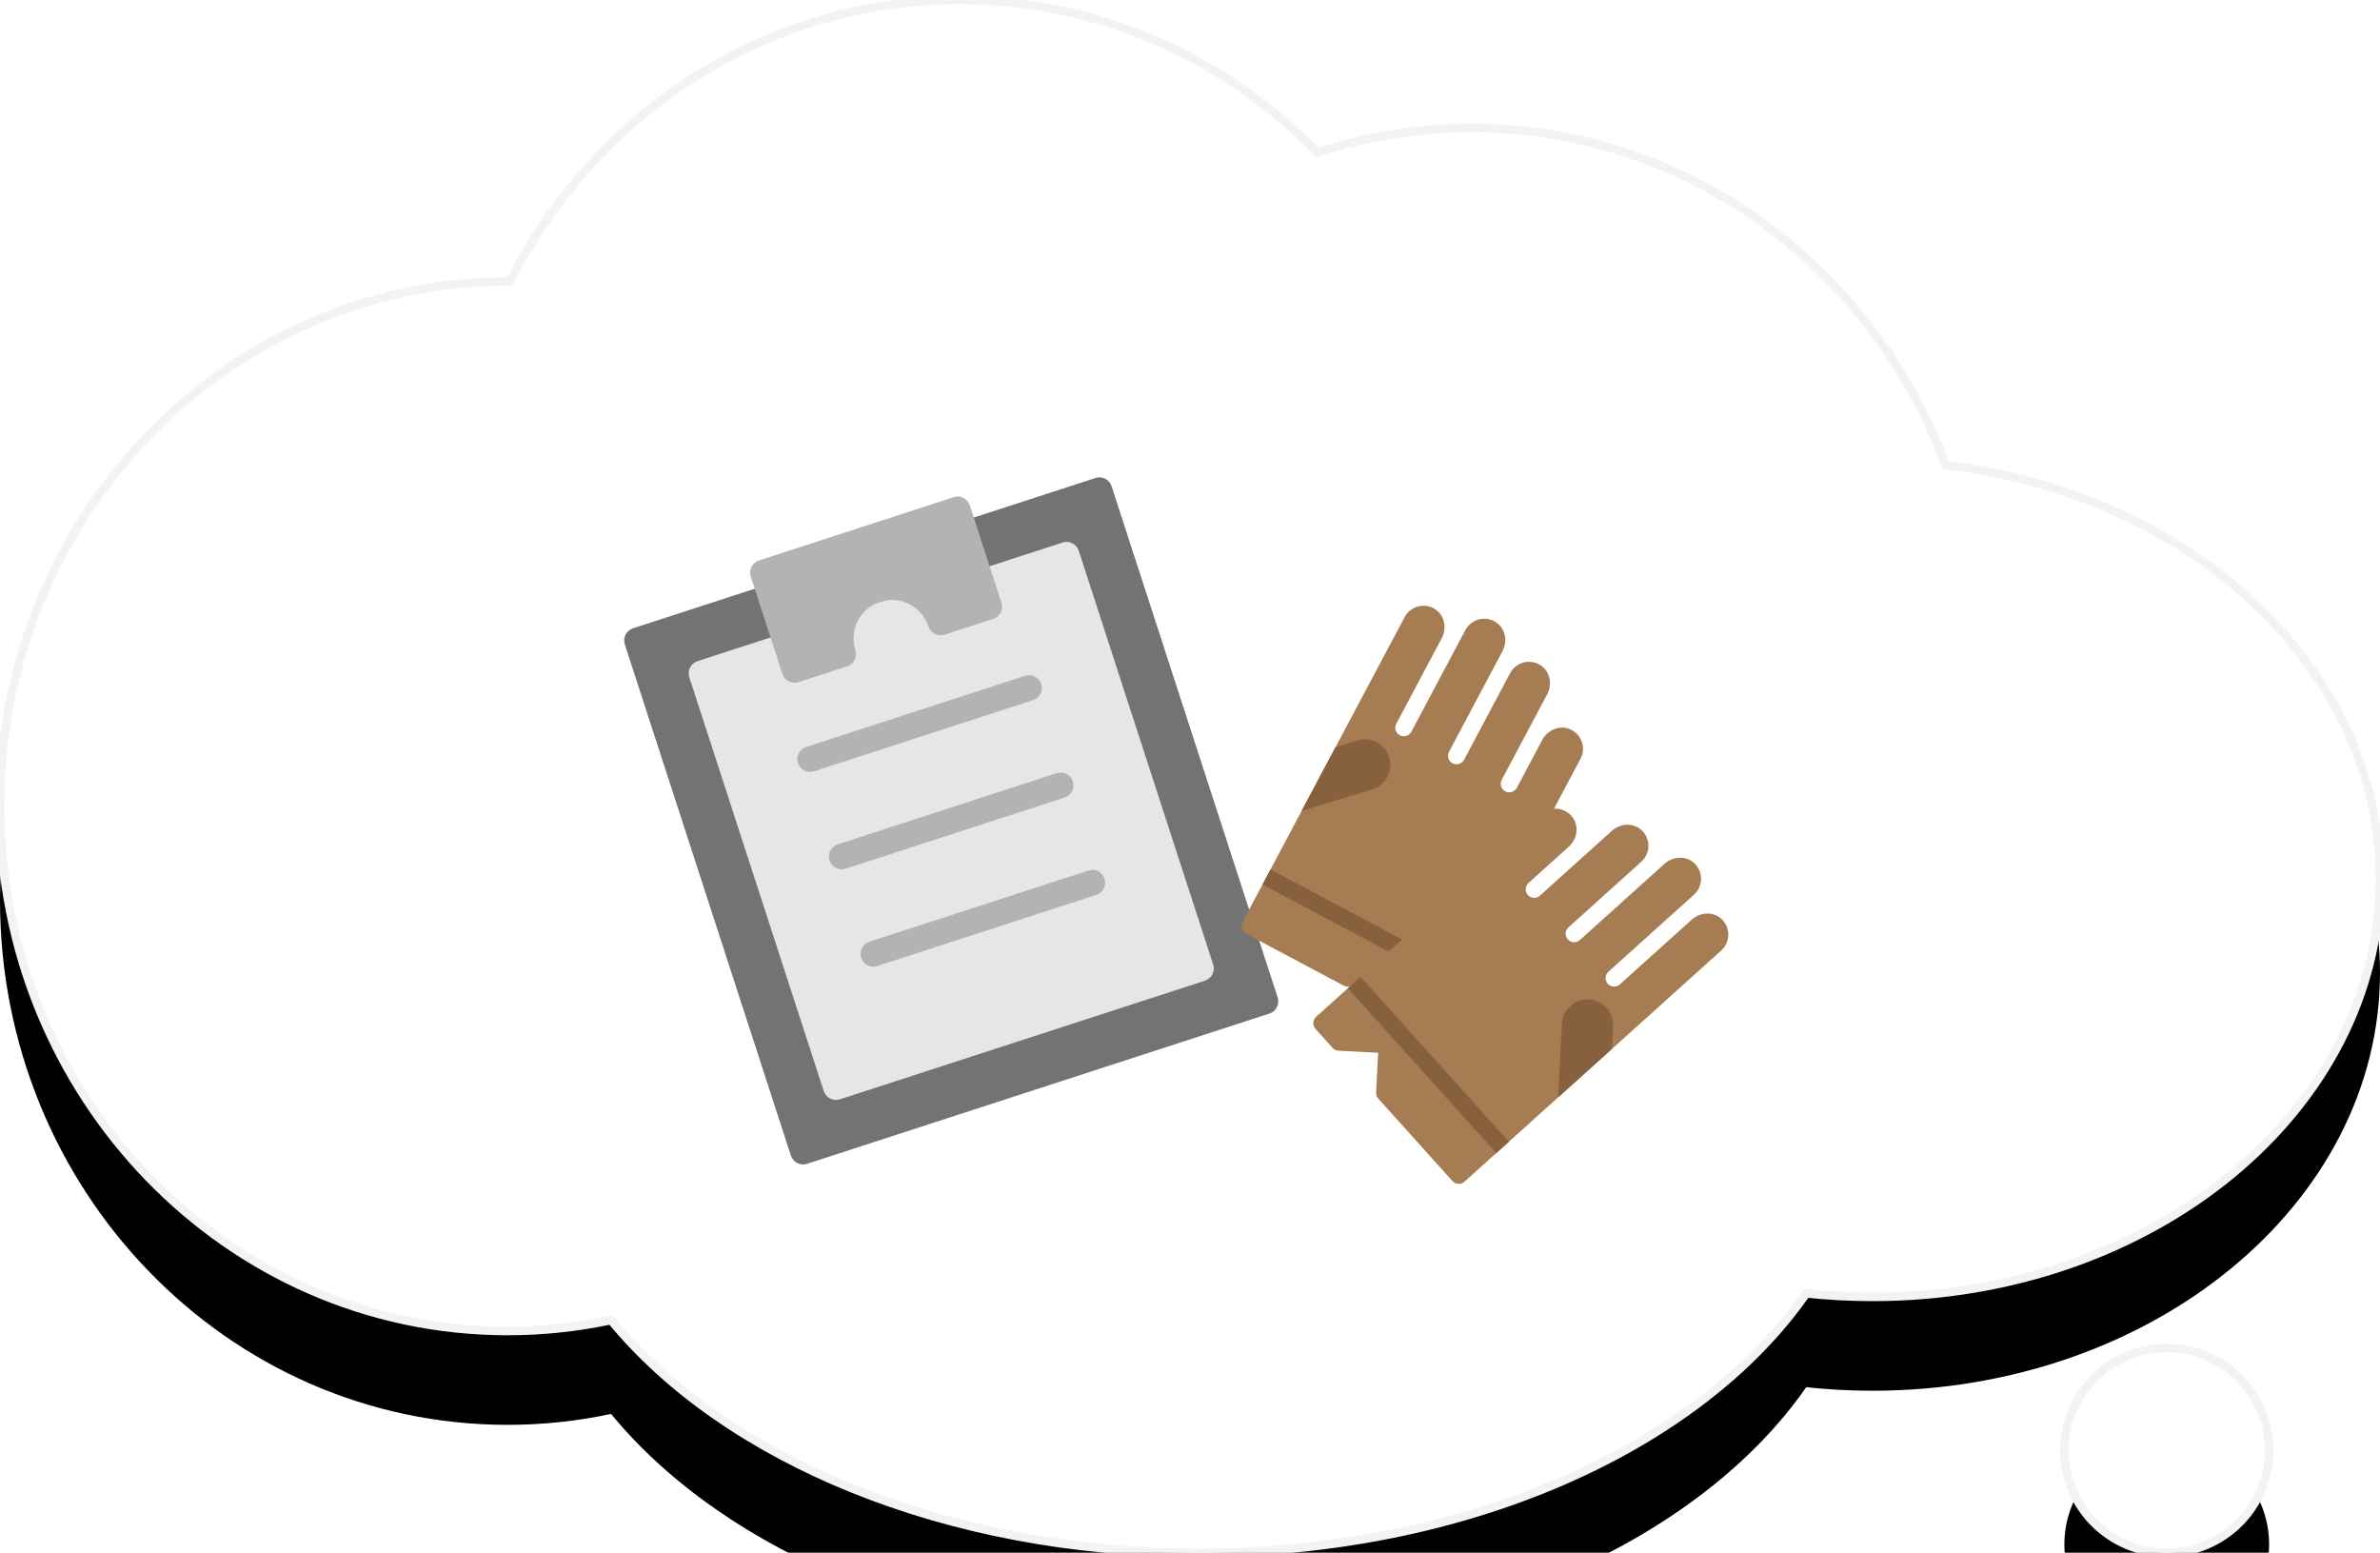 <?xml version="1.0" encoding="UTF-8"?>
<svg width="279px" height="182px" viewBox="0 0 279 182" version="1.1" xmlns="http://www.w3.org/2000/svg" xmlns:xlink="http://www.w3.org/1999/xlink">
    <!-- Generator: sketchtool 53.2 (72643) - https://sketchapp.com -->
    <title>76B3E3C9-04AE-4A25-9733-76503116C7ED</title>
    <desc>Created with sketchtool.</desc>
    <defs>
        <path d="M211.736,151.587 C199.266,169.546 172.057,182 140.5,182 C110.813,182 84.974,170.979 71.634,154.72 C67.717,155.559 63.658,156 59.5,156 C26.639,156 0,128.466 0,94.5 C0,60.534 26.639,33 59.5,33 C59.587,33 59.674,33 59.761,33.001 C69.703,13.384 89.589,0 112.5,0 C128.866,0 143.689,6.83 154.446,17.882 C160.14,16.01 166.206,15 172.5,15 C197.863,15 219.52,31.403 228.082,54.506 C256.877,57.932 279,78.338 279,103 C279,130.062 252.361,152 219.5,152 C216.869,152 214.277,151.859 211.736,151.587 Z M254,182 C247.373,182 242,176.627 242,170 C242,163.373 247.373,158 254,158 C260.627,158 266,163.373 266,170 C266,176.627 260.627,182 254,182 Z" id="path-1"></path>
        <filter x="-15.1%" y="-17.0%" width="130.1%" height="146.2%" filterUnits="objectBoundingBox" id="filter-2">
            <feMorphology radius="0.5" operator="dilate" in="SourceAlpha" result="shadowSpreadOuter1"></feMorphology>
            <feOffset dx="0" dy="11" in="shadowSpreadOuter1" result="shadowOffsetOuter1"></feOffset>
            <feGaussianBlur stdDeviation="12" in="shadowOffsetOuter1" result="shadowBlurOuter1"></feGaussianBlur>
            <feComposite in="shadowBlurOuter1" in2="SourceAlpha" operator="out" result="shadowBlurOuter1"></feComposite>
            <feColorMatrix values="0 0 0 0 0   0 0 0 0 0   0 0 0 0 0  0 0 0 0.1 0" type="matrix" in="shadowBlurOuter1"></feColorMatrix>
        </filter>
        <filter x="-49.2%" y="-42.8%" width="198.3%" height="185.5%" filterUnits="objectBoundingBox" id="filter-3">
            <feOffset dx="0" dy="6" in="SourceAlpha" result="shadowOffsetOuter1"></feOffset>
            <feGaussianBlur stdDeviation="4.5" in="shadowOffsetOuter1" result="shadowBlurOuter1"></feGaussianBlur>
            <feColorMatrix values="0 0 0 0 0   0 0 0 0 0   0 0 0 0 0  0 0 0 0.3 0" type="matrix" in="shadowBlurOuter1" result="shadowMatrixOuter1"></feColorMatrix>
            <feMerge>
                <feMergeNode in="shadowMatrixOuter1"></feMergeNode>
                <feMergeNode in="SourceGraphic"></feMergeNode>
            </feMerge>
        </filter>
        <filter x="-113.5%" y="-64.1%" width="326.9%" height="228.3%" filterUnits="objectBoundingBox" id="filter-4">
            <feOffset dx="0" dy="6" in="SourceAlpha" result="shadowOffsetOuter1"></feOffset>
            <feGaussianBlur stdDeviation="4.5" in="shadowOffsetOuter1" result="shadowBlurOuter1"></feGaussianBlur>
            <feColorMatrix values="0 0 0 0 0   0 0 0 0 0   0 0 0 0 0  0 0 0 0.3 0" type="matrix" in="shadowBlurOuter1" result="shadowMatrixOuter1"></feColorMatrix>
            <feMerge>
                <feMergeNode in="shadowMatrixOuter1"></feMergeNode>
                <feMergeNode in="SourceGraphic"></feMergeNode>
            </feMerge>
        </filter>
        <filter x="-113.5%" y="-64.1%" width="326.9%" height="228.3%" filterUnits="objectBoundingBox" id="filter-5">
            <feOffset dx="0" dy="6" in="SourceAlpha" result="shadowOffsetOuter1"></feOffset>
            <feGaussianBlur stdDeviation="4.5" in="shadowOffsetOuter1" result="shadowBlurOuter1"></feGaussianBlur>
            <feColorMatrix values="0 0 0 0 0   0 0 0 0 0   0 0 0 0 0  0 0 0 0.3 0" type="matrix" in="shadowBlurOuter1" result="shadowMatrixOuter1"></feColorMatrix>
            <feMerge>
                <feMergeNode in="shadowMatrixOuter1"></feMergeNode>
                <feMergeNode in="SourceGraphic"></feMergeNode>
            </feMerge>
        </filter>
    </defs>
    <g id="Symbols" stroke="none" stroke-width="1" fill="none" fill-rule="evenodd">
        <g id="illustration/wants/ausbildung">
            <g id="illustration/wants/cloud" fill-rule="nonzero">
                <use fill="black" fill-opacity="1" filter="url(#filter-2)" xlink:href="#path-1"></use>
                <use stroke="#F3F3F3" stroke-width="1" fill="#FFFFFF" xlink:href="#path-1"></use>
            </g>
            <g id="illustration/wants/ic_ausbildung" transform="translate(69.193, 46.582)">
                <g id="48px_notepad" filter="url(#filter-3)" transform="translate(40, 42.5) rotate(-18) translate(-40, -42.5) translate(10, 8)">
                    <path d="M58.5,69 L1.5,69 C0.672,69 0,68.328 0,67.5 L0,4.5 C0,3.672 0.672,3 1.5,3 L58.5,3 C59.328,3 60,3.672 60,4.5 L60,67.5 C60,68.328 59.328,69 58.5,69 Z" id="Path" fill="#737373"></path>
                    <path d="M52.5,63 L7.5,63 C6.672,63 6,62.328 6,61.5 L6,10.5 C6,9.672 6.672,9 7.5,9 L52.5,9 C53.328,9 54,9.672 54,10.5 L54,61.5 C54,62.328 53.328,63 52.5,63 Z" id="Path" fill="#E6E6E6"></path>
                    <path d="M42,15 L36,15 C35.172,15 34.5,14.328 34.5,13.5 C34.5,11.019 32.481,9 30,9 C27.519,9 25.5,11.019 25.5,13.5 C25.5,14.328 24.828,15 24,15 L18,15 C17.172,15 16.5,14.328 16.5,13.5 L16.5,1.5 C16.5,0.672 17.172,0 18,0 L42,0 C42.828,0 43.5,0.672 43.5,1.5 L43.5,13.5 C43.5,14.328 42.828,15 42,15 Z" id="Path" fill="#B3B3B3"></path>
                    <path d="M43.5,25.5 L16.5,25.5 C15.672,25.5 15,24.828 15,24 C15,23.172 15.672,22.5 16.5,22.5 L43.5,22.5 C44.328,22.5 45,23.172 45,24 C45,24.828 44.328,25.5 43.5,25.5 Z" id="Path" fill="#B3B3B3"></path>
                    <path d="M43.5,37.5 L16.5,37.5 C15.672,37.5 15,36.828 15,36 C15,35.172 15.672,34.5 16.5,34.5 L43.5,34.5 C44.328,34.5 45,35.172 45,36 C45,36.828 44.328,37.5 43.5,37.5 Z" id="Path" fill="#B3B3B3"></path>
                    <path d="M43.5,49.5 L16.5,49.5 C15.672,49.5 15,48.828 15,48 C15,47.172 15.672,46.5 16.5,46.5 L43.5,46.5 C44.328,46.5 45,47.172 45,48 C45,48.828 44.328,49.5 43.5,49.5 Z" id="Path" fill="#B3B3B3"></path>
                </g>
                <g id="48px_gloves" filter="url(#filter-4)" transform="translate(101.083, 42.88) rotate(28) translate(-101.083, -42.88) translate(88.083, 19.88)">
                    <path d="M23.242,7.013 C21.941,7.143 21,8.335 21,9.643 L21,16 C21,16.552 20.552,17 20,17 C19.448,17 19,16.552 19,16 L19,4.643 C19,3.335 18.059,2.144 16.758,2.013 C16.054,1.94 15.352,2.169 14.826,2.643 C14.3,3.117 14,3.792 14,4.5 L14,16 C14,16.552 13.552,17 13,17 C12.448,17 12,16.552 12,16 L12,2.643 C12,1.335 11.059,0.144 9.758,0.013 C9.054,-0.06 8.352,0.169 7.826,0.643 C7.3,1.117 7,1.792 7,2.5 L7,16 C7,16.552 6.552,17 6,17 C5.448,17 5,16.552 5,16 L5,4.643 C5,3.335 4.059,2.144 2.758,2.013 C2.054,1.94 1.352,2.169 0.826,2.643 C0.3,3.117 -9.86779577e-05,3.792 -3.30872245e-24,4.5 L-3.30872245e-24,45 C-3.30872245e-24,45.552 0.448,46 1,46 L14,46 C14.265,46 14.52,45.895 14.707,45.707 L18,42.414 L21.293,45.707 C21.48,45.895 21.735,46 22,46 L25,46 C25.552,46 26,45.552 26,45 L26,9.5 C26,8.792 25.7,8.117 25.174,7.643 C24.648,7.169 23.946,6.94 23.242,7.013 Z" id="Path" fill="#A67C52"></path>
                    <path d="M6.121,19.879 C5.558,19.316 4.795,19 3.999,19 C3.204,19 2.441,19.316 1.878,19.879 L0,21.757 L0,30.242 L6.121,24.121 C6.684,23.559 7,22.796 7,22 C7,21.204 6.684,20.441 6.121,19.879 L6.121,19.879 Z" id="Path" fill="#87613E"></path>
                    <polygon id="Path" fill="#87613E" points="0 38 26 38 26 40 0 40"></polygon>
                </g>
                <g id="48px_gloves-copy" filter="url(#filter-5)" transform="translate(114.598, 63.52) scale(-1, 1) rotate(-48) translate(-114.598, -63.52) translate(101.598, 40.52)">
                    <path d="M23.242,7.013 C21.941,7.143 21,8.335 21,9.643 L21,16 C21,16.552 20.552,17 20,17 C19.448,17 19,16.552 19,16 L19,4.643 C19,3.335 18.059,2.144 16.758,2.013 C16.054,1.94 15.352,2.169 14.826,2.643 C14.3,3.117 14,3.792 14,4.5 L14,16 C14,16.552 13.552,17 13,17 C12.448,17 12,16.552 12,16 L12,2.643 C12,1.335 11.059,0.144 9.758,0.013 C9.054,-0.06 8.352,0.169 7.826,0.643 C7.3,1.117 7,1.792 7,2.5 L7,16 C7,16.552 6.552,17 6,17 C5.448,17 5,16.552 5,16 L5,4.643 C5,3.335 4.059,2.144 2.758,2.013 C2.054,1.94 1.352,2.169 0.826,2.643 C0.3,3.117 -9.86779577e-05,3.792 -3.30872245e-24,4.5 L-3.30872245e-24,45 C-3.30872245e-24,45.552 0.448,46 1,46 L14,46 C14.265,46 14.52,45.895 14.707,45.707 L18,42.414 L21.293,45.707 C21.48,45.895 21.735,46 22,46 L25,46 C25.552,46 26,45.552 26,45 L26,9.5 C26,8.792 25.7,8.117 25.174,7.643 C24.648,7.169 23.946,6.94 23.242,7.013 Z" id="Path" fill="#A67C52"></path>
                    <path d="M6.121,19.879 C5.558,19.316 4.795,19 3.999,19 C3.204,19 2.441,19.316 1.878,19.879 L0,21.757 L0,30.242 L6.121,24.121 C6.684,23.559 7,22.796 7,22 C7,21.204 6.684,20.441 6.121,19.879 L6.121,19.879 Z" id="Path" fill="#87613E"></path>
                    <polygon id="Path" fill="#87613E" points="0 38 26 38 26 40 0 40"></polygon>
                </g>
            </g>
        </g>
    </g>
</svg>